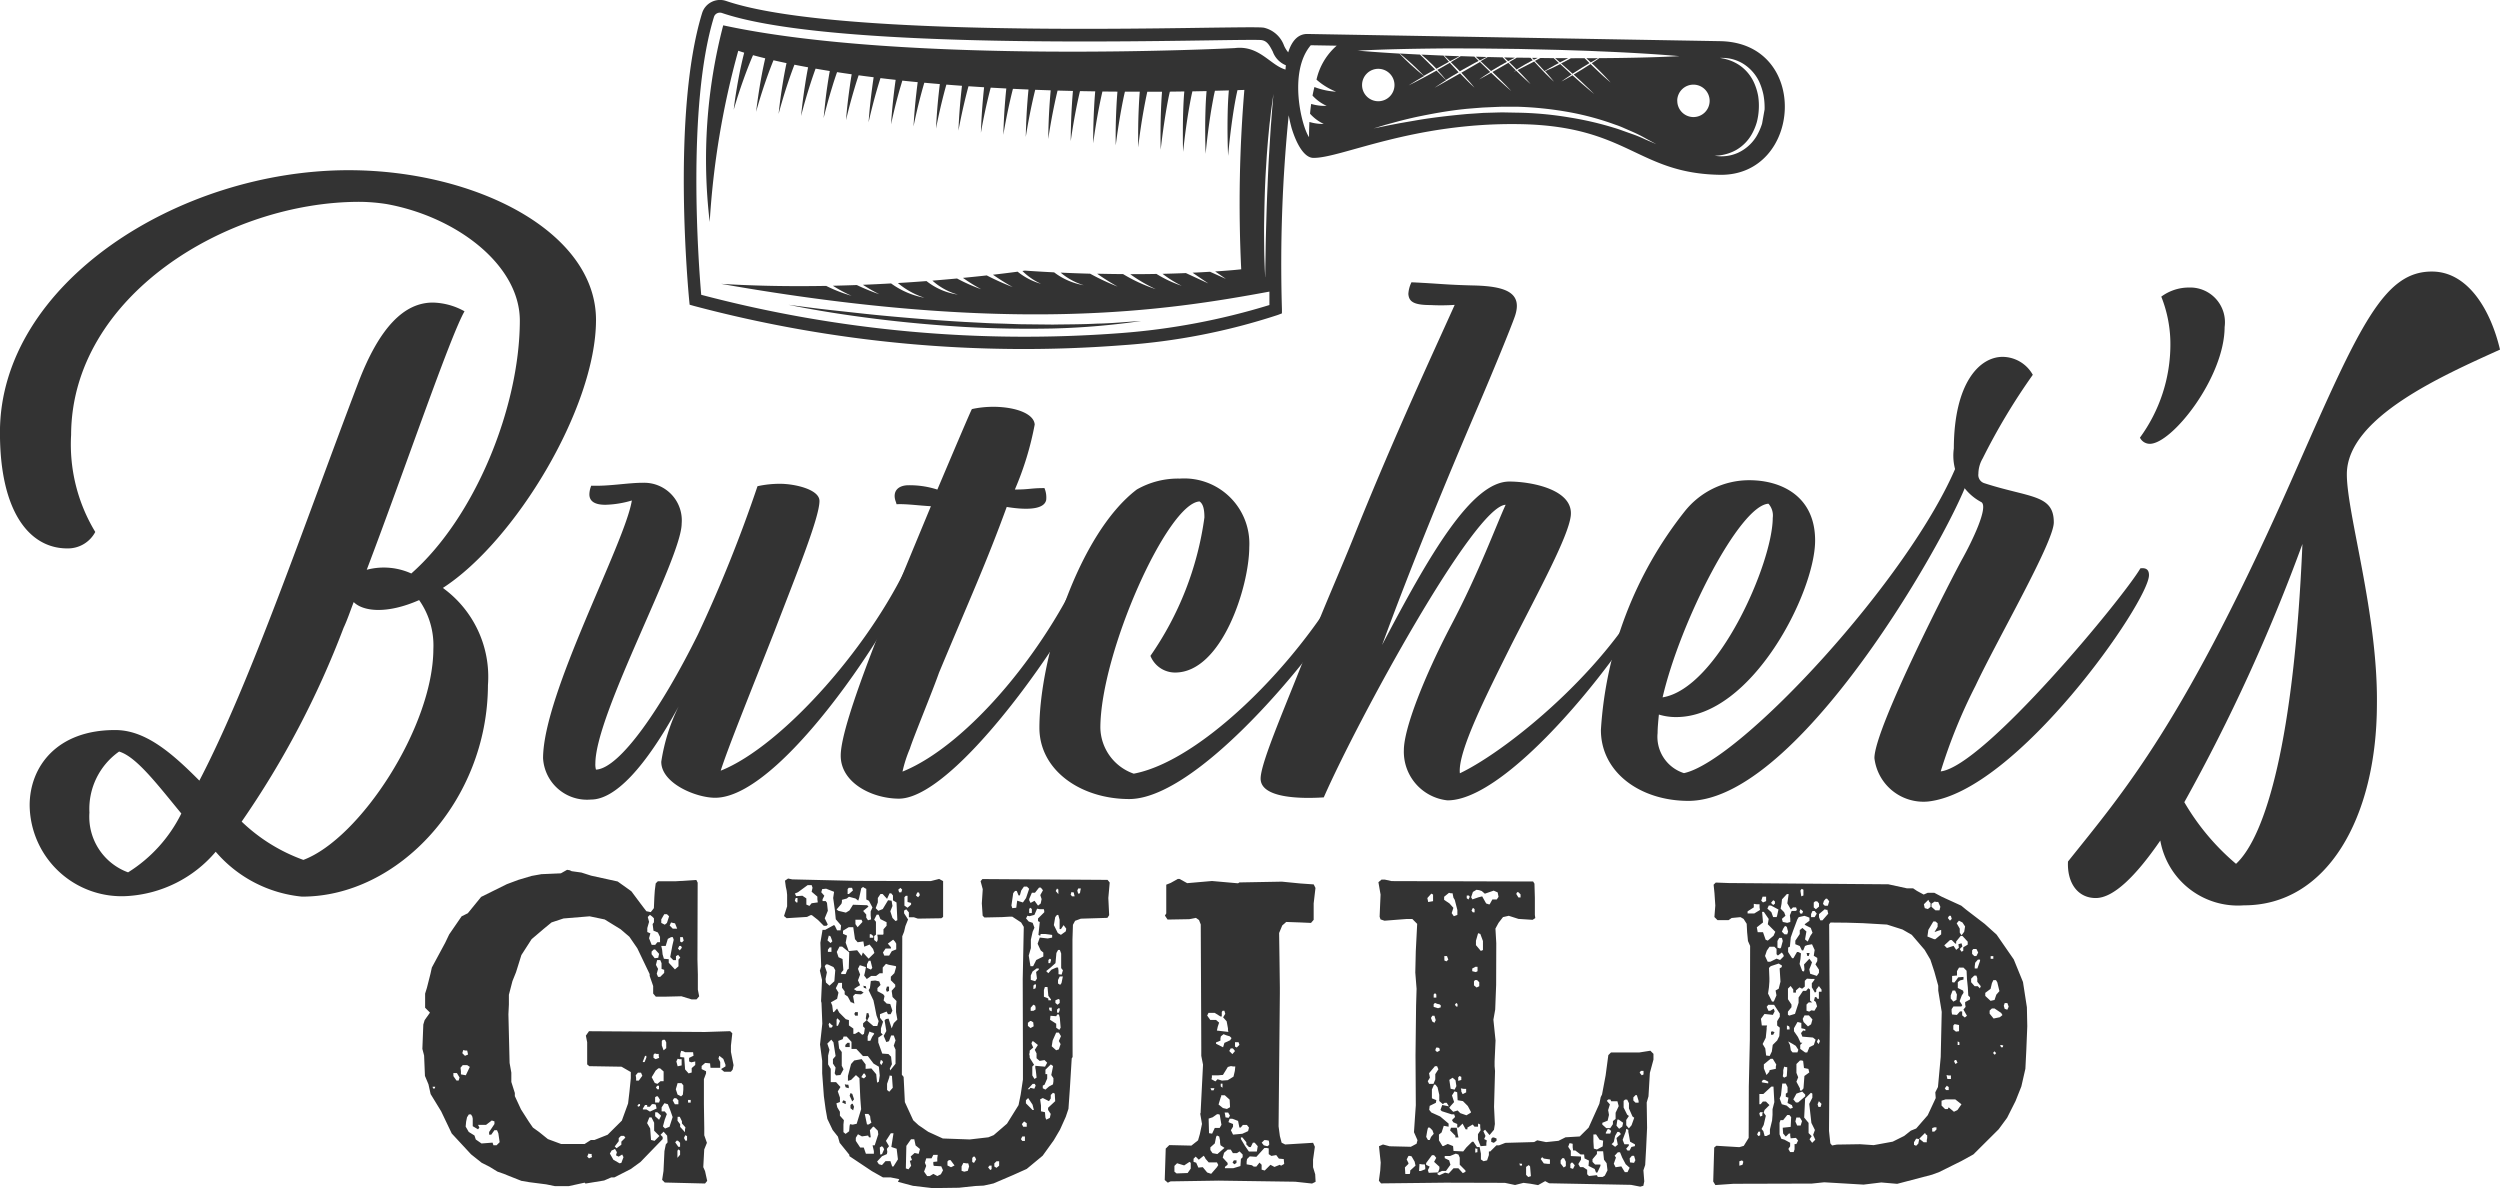 <svg xmlns="http://www.w3.org/2000/svg" width="116.432" height="55.335" viewBox="0 0 116.432 55.335"><g transform="translate(-26 -164)"><g transform="translate(26 164)"><g transform="translate(19.653 40.512)"><path d="M151.7,463.763l.453.063.453.145,1.235.271.638.456.431.578.267.351.206.042.145-.185.022-.515.021-.309.042-.329.1-.1.845,0,.948-.059.061.124-.01,3.585.019.7,0,.7.061.309-.124.144h-.227l-.473-.146-.742.018h-.453l-.123-.145v-.35l-.164-.474v-.083l-.574-1.2-.369-.537-.411-.352-.741-.455-.7-.146-1.216.1-.557.184-.351.288-.579.493-.476.74-.25.8-.166.412-.166.638,0,.453-.022.453.055,2.267.081.453v.433l.163.515v.144l.287.619.369.578.185.268.288.207.411.331.617.228,1.092,0,.289-.185h.165l.619-.246.661-.657.291-.8.063-.536.064-.639v-.288l-.432-.249-1.5-.025-.1-.083,0-1.03-.061-.309.145-.206,5.4.036,1.175-.038.1.1-.064.577v.288l.122.619-.042.206-.083.1H158.8l-.144-.124.206-.123v-.082l-.1-.268-.185-.145-.041.124.082.165v.268h-.453l-.02-.206-.227-.021-.166.144v.144l.206.1v.1l-.1.267,0,1.174.017,1.113v.329l.123.351-.125.309-.044.824.082.185.1.454-.1.123-1.875-.046-.123-.124.063-.412.044-.927.063-.309.083-.1-.02-.309-.164-.186-.145.144.1.1v.1l-1.034,1.068-.454.329-.764.389h-.144l-.33.143-.866.142-.041-.042-.742.163-.639,0-.412-.084-.783-.1-.37-.063-.576-.228-.247-.1-.288-.1-.37-.227-.37-.187-.493-.393-.9-.971-.492-1.031-.492-.805-.1-.454-.164-.392-.039-.948-.081-.31.044-1.133.062-.206.248-.349-.226-.227,0-.659.083-.267.167-.659.063-.288.621-1.152.187-.391.579-.843.289-.143.62-.761,1.2-.594.536-.2.618-.184.454-.081.906-.039.289-.164.124.021Zm-6.458,10.119h.082l.021-.082h-.123Zm.95-.574.143.206h.1l.042-.144-.123-.206h-.165Zm.33-.391.02.165v.144l.227.042.187-.391-.124-.083h-.206Zm.126-.824-.042.145.123.124.145-.061-.041-.186h-.083Zm.177,3.132-.042.206-.021.227.143.248.267.166.061.186.267.186.515-.04.041.124h.144l.145-.144-.061-.412-.061-.145H148.1l-.145.206h-.1v-.124l.248-.37v-.124l-.124-.042-.269.206h-.371l.062.124-.062.082-.247-.145v-.35l-.02-.1-.061-.1h-.1Zm5.661,1.685-.062.144.082.083.145-.061-.021-.062v-.082h-.083Zm1.175-.182-.1.041-.083.144.164.289.288.166.083-.021.1-.267-.061-.123-.165.1-.124-.062.042-.144-.082-.145h-.041Zm.229-.535v.144l-.186.246.082.083.227-.164v-.144l.186-.185-.061-.083h-.144Zm.791-2.924.02.124v.123h.123l.166-.226-.061-.144h-.144Zm.078,1.422.041.041.082-.041v-.083h-.062Zm.68-.08-.1.123h-.124v-.082h-.1l-.1.165v.042h.165l.165.1.309-.144-.02-.1-.021-.082-.082-.021Zm-.427-1.979v.02h.082l.083-.205v-.082h-.062Zm.2,2.864.143.248.04.536.164.042.227-.226-.246-.248v-.371l-.123-.248h-.1Zm.131-9.7-.1.1.061.226-.083.289v.185l.144.062-.062.226.122.31h.165l.1-.123h.124v-.248l-.1-.206-.205-.083-.04-.309.062-.082v-.185l-.082-.083Zm.078,1.71v.124l.144.186.165-.02.021-.1.021-.082-.185-.207h-.062Zm.19,5.543-.186.308.144.268.123.042.145-.124h.144v-.453l-.164-.145h-.082Zm-.039-.8-.062.062v.144l.1.062.165-.061-.021-.082v-.1h-.1Zm.013,2.926.185.165.083-.164v-.041l-.164-.145h-.1Zm0-.886v.247h.185l.042-.124-.1-.165h-.062Zm.038-6.161.1.186-.062.226.061.145h.1l.186-.185v-.144l-.123-.042v-.268l-.061-.145h-.144Zm0,5.708.061.082h.082v-.165h-.082Zm.555-6.922-.1.33h-.206l.041.185.02.206.061.206.226.021v.165l.288.31.166-.144v-.309l.083-.1-.1-.124-.1.061v.185h-.124l-.144-.145.1-.535.063-.267-.041-.124h-.082Zm-.306-.907v.165l.164.083.1-.082.1-.308-.1-.1h-.124Zm.016,8.756v.186h.144l.1.124-.1.267-.083.308.1.1.206-.082.146-.452-.1-.289-.123-.31-.144-.042h-.021Zm.009-3.091v.206l.082.227.124-.1v-.268l-.061-.123h-.1Zm.428-5.521-.062.144.144.145h.206l-.1-.248-.1-.021Zm.079,8.283.1.185h.165v-.185l-.1-.1h-.1Zm.118,1.958.143.206h.083v-.185l-.1-.1h-.062Zm.027-2.472.082.247.164.083.083-.082.021-.227v-.206l-.082-.1h-.185Zm.087-1.422-.062.124.061.227.186-.041v-.288h-.1Zm.029,4.224-.041.062v.329l.124-.144v-.185l-.041-.041Zm-.037-1.339.123.165v.123l.226.248v-.124l.021-.1-.164-.186v-.1l-.1-.206h-.1Zm.023-8.015.082.083.1-.124-.041-.082h-.082Zm.1-.329.082.041.083-.082-.041-.165h-.124Zm.047,5.089-.042.145v.144l.185.021.04.556.164.186.144-.041v-.206l.165-.144v-.165l-.186.041-.1-.042v-.165l.206-.1-.02-.165h-.371l-.083-.042Zm.132,4.059.061.124h.082V476.1l-.082-.041Zm.19-1.647h.123v-.124h-.124Z" transform="translate(-144.728 -463.701)" fill="#333"/><path d="M249.768,466.229l2.967.07,3.482.01.392-.1.185.1,0,1.669-.083.062-1.092.017-.185-.063H255.2v-.227l-.123-.145-.1.061v.124l.185.289-.124.309-.063.267-.083.206-.019,6.449.082.1.058,1.175.389.846.247.227.452.31.679.311,1.257.045.865-.1.247-.1.62-.534.538-.864.1-.494.105-.7,0-.989-.01-3.688.049-2.431-.124-.206-.411-.269h-.144l-.33.02-.824.018-.082-.083-.039-.577.043-.659-.1-.371.083-.1,5.83.038.1.124-.064.721.039.8-.083.124-1.236.038-.268.1-.1.185-.022.68,0,.68.006,4.8-.041.062-.087,1.421-.065.927-.124.371-.27.6-.29.494-.517.719-.743.616-.64.287-.908.389-.453.1-.412.02-.742.08-1.236.017-.906-.106-.7-.187.062-.123-.412-.084h-.35l-.514-.29-1.049-.7v-.062l-.451-.557-.082-.289-.246-.309-.246-.516-.081-.454-.081-.6-.079-1.072,0-.577-.1-.763.106-.968-.019-.494-.019-.474-.02-.082.044-.989-.1-.433.062-.185-.038-1.113.1-.6h.124l.412-.225.041.041.1.206h.165l.021-.227-.246-.289-.04-.413-.081-.577.042-.288-.37-.145-.186.02-.021.082-.021.062.144.165-.083.164v.082h.145l.061.083.04.371-.145.35.143.289-.062.061h-.124l-.267-.269-.288-.227h-.062l-.165.082-.948.059-.123-.1.145-.453,0-.535-.02-.185-.04-.185-.04-.289.145-.1.1.021Zm.121.989.062.083h.062v-.206h-.083Zm.146-.391-.145.061.061.123.289-.02.185.124v.288l.144.062.1-.124.289-.04-.02-.145v-.124l-.267-.227.042-.185-.041-.124h-.185Zm1.247,3.444.1.289-.063.309.02.165.164.145.227-.206.021-.268.021-.247-.082-.145-.267-.124h-.082Zm.835,3.4-.206.082.04.351.123.165,0,.639.082.165-.145.267-.206.02-.061-.1.021-.123.021-.144-.123-.186V474.6l.124-.144-.1-.639-.1-.124-.186.185.1.289-.063.268v.412l.123.206,0,.618h.247l.205.227-.124.205.1.289v.206l-.165.061.041.185.123.207v.185l.185.206-.021.206V478l.1.083.165-.123.021-.247.021-.082.124.021.186-.04.208-.68-.02-.247-.02-.268-.02-.453-.019-.475-.164-.145-.227.226-.145.041v-.227l.146-.556.145-.164L253,474.6l.185.248v.206l.268-.02.226.269.04.392.082-.041.042-.288-.04-.412-.247-.145-.267-.351h-.226l-.308-.331h-.227v-.33l-.226-.248h-.144Zm-.708-4.6.144.124.083-.082-.082-.227-.082-.042Zm.02.433v.1h.165v-.206h-.083Zm.073,3.4-.042.082.041.145h.1l.062-.082-.083-.063Zm2.48-2.569v.268h-.145l-.165.123h-.227l-.206.144-.123-.165.042-.165.042-.227-.267-.083h-.021l-.083.165.1.268-.1.267.1.227-.144.082-.145.1.123.082h.206l.124.083-.124.082-.268-.021-.1.1.061.351-.124-.062h-.041l-.143-.268-.144-.1v-.144l-.123-.165v-.227h-.165l-.124.247.123.206-.063.289-.289.164.061.144.04.309h.041l.145-.164.1.186.308.31.144.042v.248l.206.145v.247h.083l.165-.1.164.145.082-.041.042-.268-.082-.082v-.145l.165-.144-.041-.082.042-.247h.082l.041.145-.1.206.288.248h.185l.062-.227-.1-.268-.081-.412-.061-.288-.225-.475.062-.1.042-.329.206-.02.185.042.061.165-.145.144v.144l.268.145.062.083-.042.206.144.145.165.021.1.309-.083.165h-.124l-.062-.124-.309.123v.165l.144.186-.1.309v.206l.083.083-.207.144v.226l.185.516.288.021.123.124.02.185.02.165-.1.206.02.083.248-.309,0-.659-.082-.185.083-.247-.082-.227h-.124l-.1.267-.124.041-.123-.289.124-.226-.081-.495.062-.062.124-.02.143.454.1-.247.165-.164-.061-.35v-.247l.021-.268-.185-.186-.04-.289.166-.185v-.1l-.205-.206v-.165l.165-.164.083-.288-.02-.042-.33-.063-.124-.042Zm-.916-3.752-.083.061-.1.453-.042.124-.123-.1-.309-.083-.1.082-.227.061v.1l-.021.083-.227.267.083.062.35.084.165-.1.166-.267.66.023.061.062-.248.206.144.166v.144l.082.123.144-.041-.02-.185v-.186l.083-.185-.164-.31-.123-.062v-.494l-.082-.042Zm-1.233,6.177v.289h.062l.1-.227-.123-.124Zm.009-3.152.082.247.186.083.039.515-.1.123v.062h.206l.083-.206.062-.041.023-.762-.329-.269h-.124Zm.413,6.945v.062l.021.062h-.062l-.124-.062.062-.1.041.021Zm-.122-7.933v.144l.186.083-.063.33.143.392.392-.04.205.268.062-.164.267.289.269-.267-.061-.185-.164-.206-.248.1-.04-.247-.268.04-.123-.145-.081-.557H252.4Zm.247,7.171.02.082v.083l-.144-.042-.02-.062-.021-.082.082.021Zm.067-1.752h-.206v-.1l.1-.1h.1Zm-.1-7.356v.227h.062l.186-.164-.041-.124H252.4Zm.3,9.788-.083.1-.123-.268.042-.123.082.041Zm0,.35-.042.165-.124-.1v-.144l.062-.062h.041Zm.177-4.244H252.7l-.041-.082.041-.083h.124Zm-.112-4.265.1.145.227-.247-.041-.1h-.288Zm.673,9.6.04.33h-.082l-.041-.083-.288.04-.185-.1-.1.164v.145l.205.31h.165l.1.289h.371v-.124l-.061-.268h.1l.166-.515-.02-.165-.185-.186h-.041Zm-.4-2.474.123.062.1-.1-.061-.124h-.062Zm.2-4.244.041.124-.124-.042-.02-.1.041.021Zm.064,6.449h.082l.124-.082-.041-.144-.02-.165-.082-.1h-.165Zm0-7.459v.165l.185.083.062-.083-.082-.33h-.082Zm.115,3.132-.083.226v.206h.124l.083-.185.1-.144-.041-.041-.083-.021Zm.013-4.368h.165v-.082l-.1-.083h-.062Zm.208-.844.082.1,0,.6-.083.061v.186l.123.1.042-.1v-.124l-.02-.124h.268V468.8l.02-.02v-.227l.145-.164v-.165l-.288-.145-.082-.206H253.7Zm.6-.967-.206-.227h-.1l-.124.185v.206l-.1.268.123.124.206-.082.248-.411.165.021.04.247-.1.247.1.31.144.145.083-.041-.039-.824-.165-.1v-.227l-.082-.1H254.3Zm-.053,11.27.144.248-.1.124.02.144-.021.1-.227.1-.227.246.082.124.144.042.166-.185h.227l.082.248h.062l.207-.33-.06-.494-.247-.083.1-.639h-.124Zm-.186.247-.1.061.02.33.083-.02.1-.226-.041-.083Zm-.051-4.018-.042.144.062.1.083-.144-.041-.062Zm.573-5.6-.248.185.144.165v.062h-.247l-.124.185.061.145h.227l.124-.206.206-.082v-.268l-.061-.1Zm-.192,2.389-.1.041-.041-.1.042-.144h.1Zm.03,3.935-.021.1-.1.289v.288l.1.082.165-.185-.039-.557h-.041Zm.4-8.652.041.123h.1l.042-.124-.083-.082Zm.287.351v.391l.144.1.166-.144v-.082l-.165-.042v-.288h-.082Zm.09,11.58-.024,1.051.123.042.124-.165-.061-.227.1-.041-.061-.165.186-.164.185.042.063-.226-.205-.166-.061-.288H255.3Zm.446-11.66.1.083.083-.1-.041-.124h-.082Zm.727,12.241h-.247l-.063.206.061.145-.1.268.144.206h.124l.165-.1.185.1.165-.082.1-.185-.082-.186-.35-.022-.02-.082v-.1l.185-.02v-.144l.021-.164h-.206Zm.741.147v.185l.165.083.165-.082-.185-.248h-.082Zm.741.064-.083.164v.206l.123.042.166-.041.062-.206-.041-.144h-.1Zm.413-.225v.185l.082.042.1-.165-.061-.124H258.2Zm.74.435.1.124.062-.041v-.165h-.1Zm.289-.185v.144l.1.063.124-.1v-.206h-.124Zm1.252-12.709-.063.227h-.062l-.082-.206h-.082l-.083.1-.084.577.041.124.185-.02.042-.329.268.083.145-.205.145-.432-.1-.1h-.144Zm-.013,11.579.062.083h.124v-.206h-.124Zm.043-.7.062.124h.165v-.165l-.123-.083Zm.189-1.112v.144l.308.31h.062l-.061-.247-.205-.31Zm.52-8.92-.124.288-.227.061-.1-.021-.062.124.123.144.185.063.082.227-.083.185-.083.37v.392l-.1.35.081.495h.124l.145-.288.33-.164v-.185l-.123-.1-.143-.309.1-.288.371.042.206-.041v-.124l-.309-.042h-.227l-.021.082-.082-.041.063-.6-.082-.041v-.124l.29-.288V467.7l-.02-.083H261.3Zm-.436,8.405h.082l.041-.062.185.042.062-.144-.041-.082h-.1Zm.009-3.091v.145l.123.1.145-.082-.02-.186-.1-.062h-.041Zm.1-5.357-.041.062v.186h.124v-.186l-.041-.042Zm.229-.7h-.144l-.124.288v.062l.062.124.185-.1.164.227.124-.1.042-.205-.061-.186.124-.226-.1-.124h-.082Zm-.164,7.025.082.185-.165.144v.082l-.021.083.021.082v.082l.205.33-.083.082v.412l.1.165.1-.062-.02-.186-.02-.165-.02-.1v-.1l.453.042.1-.185-.124-.124-.227.04-.144-.124v-.227l-.082-.165.145-.226-.205-.166h-.062Zm.088-1.813-.124.144v.144H261l.1-.061v-.1l-.02-.082-.041-.021Zm-.037-1.545-.083.185v.206l.206.063.082-.123-.04-.309.124-.1v-.062h-.1Zm.039.659v.165l.1-.041.021-.1v-.082h-.062Zm.809,5.092v.165l-.083.123-.288-.145-.124.061.04.289v.268l.185.042.02.247.041.1.165-.082.042-.185-.123-.186v-.1l.331-.308-.02-.35-.082-.041Zm0-1.422-.248.246v.206h.082v.206l-.124.288-.082.041v.124l.124.062.165-.144.186-.1.021-.145v-.144l-.1-.145.084-.411-.041-.042Zm-.319-3.462v.309l.206.083v.082h.124v-.041l-.123-.166-.04-.412h-.123Zm.582-1.729-.043.473-.228.206-.206.164.1.1.145-.164.227-.1h.082l.02.145v.165l.144.021.062-.205-.082-.1,0-.68-.061-.165h-.082Zm-.31.267-.062.061v.144h.082l.042-.144-.02-.041Zm-.027,2.348.02.062.1.041V472.2h-.124Zm.329.331-.268-.021-.021.185.288.186v.186l.144.1.062-.1-.04-.474-.041-.144h-.082Zm-.168,1.133-.042.267.206.186.124-.041.083-.247-.082-.144.1-.227-.1-.165h-.124Zm.12-5.748-.063.371.185.371.144.083.227-.164.021-.124-.123-.165-.124.185h-.062v-.433l-.061-.227h-.062Zm.154,3.812-.145.061v.124l.1.083.1-.082v-.144l-.02-.021Zm-.068-5.151-.062.123.123.145V466.7l-.041-.021Zm0,5.645v.144h.082l.042-.124v-.082h-.062Zm.045-1.38v.165l.1.062.062-.082.063-.309h-.144Zm.63-4.1-.042.123.062.083h.124l-.021-.083-.02-.1h-.041Zm.268-.061.041.144.082-.02.021-.124.021-.1h-.124Z" transform="translate(-232.524 -465.786)" fill="#333"/><path d="M360.4,466.462l1.154-.1,1.215.107.062-.041,1.978-.036.865.085.618.043.082.166-.084.721,0,.763-.124.144-.495-.022-.659-.023-.186.164-.145.35.017,1.175.017,1.36v.288l-.059,6.181.06.453.082.31.165.083,1.3-.079.082.186-.084.6v.35l.1.33.019.35-.165.082-.783-.085-3.564-.051-2.246.035-.124.061-.144-.124.023-.742.023-.721.166-.164,1.03.024.31-.246.083-.288.1-.474-.081-.474.02-.062v-.062l.109-2.163-.081-.412v-.412l-.012-2.946-.013-2.761-.082-.206-.144-.1-.309.061-1.01.018-.123-.186.062-.1,0-1.339.207-.082.33-.185h.082Zm.107,12.981-.248.164-.33-.1-.124.123v.268l.1.083.515-.019.145-.206v-.268l-.021-.02Zm.66-.286-.227.185-.144-.145-.1.1v.144l.124.041.1.227.206-.02.205.248.185.062.269-.309.062-.1-.061-.124H361.4l-.144-.165-.041-.083Zm.843-6.694v.206h-.062l-.267-.166h-.288l-.062.124.144.206h.268l.144.124-.062.185-.042.185.536.063-.02-.082v-.082l-.061-.33-.165-.186.1-.164-.041-.144h-.082Zm-.22,4.759-.206.144-.186.061.019.68.144.021.124-.267h.227l.083-.144-.081-.474-.062-.021Zm0,.989-.042.062-.063.309-.206.185v.124l.1.145.226.042.331-.287-.186-.124-.02-.124v-.1l-.041-.186-.062-.021Zm-.262-2.1h.1l.041-.1h-.185Zm.91-1.13-.145.041-.228.37-.227.02h-.288v.1l-.021.082.185.1.1-.1.206.063.268-.02.268-.164.063-.268.021-.206h-.1Zm-.346-1.485-.123.1-.021.1v.1l-.206.082v.062l.329.166.062-.206.269-.123.062-.1-.082-.083-.144-.042Zm-.111,2.905-.021.041-.1.329.206.165.185.042.145-.082-.02-.351-.226-.206h-.165Zm-.019-.474.082.062V475.8h-.083Zm.156,3.091-.063.226.227.248v.083l-.124.1v.062h.391l.33-.1.022-.33.082-.082V479.1l-.144-.145-.124.082h-.185l-.1-.165h-.144Zm.047-1.772.02.124.144.021.062-.1-.082-.145h-.165Zm.164.309v.041l.206.083v.124l-.1.164.1.206.433-.04.268-.123.042-.165-.1-.124h-.185l-.1.123h-.062l-.061-.309-.267-.1h-.124Zm.03-3.276.144.145.124-.144-.1-.124h-.1Zm.335,5.214-.1.061-.082-.083.062-.1h.124Zm-.067-5.419.082.042.124-.123-.041-.124h-.165Zm.276,4.307.185.31.185.268h.371l.042-.247-.144-.165h-.082l-.1.206h-.082l-.123-.124v-.1l-.185-.227H362.9Zm1.091.415-.372.411-.309-.021-.124.123-.021.124v.124l.247.042.082.062h.124l.145-.185.1.1v.227l.144.042.268-.267.185.1.248-.1.062.042.144-.082-.02-.227-.227-.021-.123-.165-.227.04-.123-.083v-.268l-.1-.021Zm0-.371-.124.123.1.124.165.042.083-.061v-.1l-.02-.1-.1-.021Z" transform="translate(-324.762 -465.843)" fill="#333"/><path d="M421.7,466.509l6.593.019.062.1.019.659,0,.8.02.144-.124.082-.659-.043-.453-.145-.268.061-.207.267-.145.267.039.68-.006,1.937-.044,1.154-.084.473.1.969-.044.968v.227l.02.227-.046,1.668.039.8-.042.267-.207.247-.205-.248-.083.062.1.227-.062.144.123.063-.021.124v.124l-.268.02-.123-.31v-.247l.124-.185-.02-.144v-.124l-.1-.042v.144h-.165l-.082-.1-.248.143v.082h-.083l-.143-.268-.186.185h-.062v-.165l-.185-.083-.061-.1.145-.144-.041-.124h-.124l-.453-.146-.062-.062.083-.226.309.063-.1-.165h-.1l-.083.061-.165-.145v-.288l-.081-.351-.1-.124h-.062l-.1.227v.412l.206.083-.021.124-.289.143-.021.185.1.124.412.186.391.331v.144l-.226-.042-.1.309-.124.1v.268l.164.268h.041l.206-.1.247.1.02.227.453.022.145-.185.269-.267h.062l.164.248h.123l.061.309v.268l.123.083.165-.041.083-.247v-.165h.062l.29-.288h.124L427,478.7l1.34-.037.144-.082.412.084.577-.06.33-.164.66-.039.414-.411.5-1.111.063-.309.062-.124.167-.886.126-.948.124-.123,1.319,0,.515-.081.144.145v.268l-.167.618-.065,1.092-.083.288L433.6,478l-.044.948-.044.783-.083.247.04.515-.042.206-.144.041-.432-.084-3.812-.073-.185-.1-.33.185-.35-.063-.33-.042-.392.1-.473-.1-2.781-.008-2.988.033-.1-.124.063-.473.022-.371-.04-.371-.04-.391.186-.082.308.083.989.024.268-.143.042-.165-.164-.371.043-.638.043-.618-.014-2.328.027-2.328.023-.763-.06-.762.023-.989.065-1.277-.226-.227H422.4l-1.03.08-.185-.062-.041-.124.022-.536.022-.494-.1-.577.145-.123h.145Zm.787,12.8-.083.164.082.165v.041l-.165.164.02.309h.206l.021-.082v-.082l.248-.227-.041-.185-.143-.248-.083-.021Zm.514.372-.021.329h.083l.206-.082v-.1l-.02-.124h-.124Zm.309-.04v.082l.164.083-.083.165.041.124.433-.019.063-.165v-.1l-.247-.227.1-.185-.1-.124h-.1Zm.066-1.566-.021.1-.042.247.082.144h.082l.062-.144.124-.144-.061-.165-.124-.124H423.4Zm-.01-10.776.04.185.227-.04v-.309l-.082-.042Zm.079,8.159.041.206-.1.164.061.124h.206l.083-.206V475.5l.145-.226-.061-.145h-.1Zm.09-2.576.061.165.1.062.062-.123-.061-.206h-.1Zm.187-.7-.062.061v.124l.205.063.124-.041v-.1l-.062-.042-.1-.021Zm-.061-.392v.144h.124v-.144l-.062-.062Zm.116,2.473-.042.124.082.082.124-.061v-.062l-.021-.062-.062-.021Zm.645,5.05h-.247v.1l.206.1.061.206-.207.288h-.185l-.207.1v.062l.083.041.268-.123.165.042.227-.246h.227l.205.227.124-.061v-.062l-.267-.269v-.33l-.061-.144-.123-.042Zm-.047-12.259-.227.185v.144l.247.165.185.207L424.5,468l.1.145.165-.061v-.227l-.122-.474-.061-.1-.041-.206h-.082Zm-.215,3.152.1.041.082-.082-.061-.165h-.124Zm.353,6.285.1.309-.165.185-.062.082.185.187.206-.062.123.124.288.1.206-.123v-.041l-.143-.269-.227-.227-.247-.042-.02-.371-.124-.042Zm.023-.824-.145.1.06.413.185.042.083-.164-.04-.268-.061-.062Zm.22,2.432.02.165.04.186h-.144v-.082l-.246-.248.041-.124h.268Zm-.045-5.913-.062.082.062.083h.062v-.1l-.02-.041Zm.093,3.461v.165l.144-.041v-.144l-.082-.041Zm.122.516.021.082v.062l.062.124.165-.082v-.165h-.124Zm.273-8.859.082.062.062-.124-.041-.062h-.1Zm.454-.39-.165.1-.083.247.061.1.289-.1.165-.041.185.33.123.041h.041l.124-.226h.206l.083-.123-.04-.206-.186-.083-.412.143-.144-.124-.124-.042Zm-.167.844-.062.124.061.082h.082v-.144l-.041-.042Zm-.029,2.823v.124l.165.042.082-.041V470.5h-.1Zm.081.6v.185l.123.1.123-.061v-.185l-.1-.1h-.1Zm.06,7.768v.206l.1-.02v-.165h-.062Zm.132-10.013-.1.35v.206l.226.269.1-.041V469.3l-.122-.33-.062-.021Zm.859,9.562v.1l-.124.1-.123-.042v-.145l.062-.061h.062Zm.918-11.391.1.165h.1v-.144l-.1-.1h-.062Zm.149,12.548.02.1h.1v-.082h-.062Zm.309.166v.371l.1.1.124-.041-.039-.454-.062-.062Zm.743-.451-.062.082.144.206.185.021h.1v-.206l-.288-.042-.041-.041Zm.865.147v.144l.143.186.1-.062v-.206l-.082-.165h-.082Zm.414-.8-.062.165.123.186v.247l.474.022v.144l-.124.206.082.145h.145l.185.124v.206l.083.083.371-.04.041.082h.227l.1-.061.124-.247-.04-.33-.123-.165-.04-.391h-.288v.124l-.207.246v.124l.123.124h.247v.062l-.145.309h-.062l-.061-.165-.288-.145.021-.247-.206-.1-.02-.185h-.165l-.247-.186h-.1l-.02-.145v-.165l-.082-.021Zm.039.969v.185l.124.042.083-.165-.1-.124h-.062Zm1.074-1.048.02.33.144.042.268-.144.021-.268-.164-.042-.164-.248H431.1Zm.624-1.894.144.165-.083.267.02.1.02.124-.063.267-.248.1v.082l.185.166h.186l.124-.185v-.144l.124-.1v-.288l.145-.309-.061-.227h-.288l-.041-.082h-.1Zm-.046,1.483v.041h.206l.042-.124-.1-.082h-.062Zm.433.146-.063.288-.1.1.164.124.124-.1-.061-.309.207-.185-.082-.1h-.083Zm-.023.927.062.083-.1.288.082.165.268-.04.164.269h.124l.1-.206-.185-.165-.164-.309-.1-.248h-.1Zm.086-1.4.123.145.145-.1.021-.082.02-.1-.205-.145h-.062Zm.453.146-.021.123-.145.391.082.207h.206v.062l-.124.144.061.083h.1l.083-.164.165-.041v-.082l-.226-.124-.061-.351-.021-.1v-.1l-.041-.021Zm-.12-1.3v.309l.164.331.082.062-.124.185v.247l.123.145.124-.144.125-.35-.082-.062-.164-.371v-.247l-.082-.165h-.1Zm.28,2.679.02.186.185.021.062-.124-.061-.206h-.1Zm.173-2.842v.144l.1.1h.145v-.082l-.082-.268h-.062Zm.292-1.153.1.124.082-.041v-.165h-.124Z" transform="translate(-376.544 -465.986)" fill="#333"/><path d="M526.01,467.427l.864.188h.289l.185.124.308.166.186-.082h.309l.35.186.905.414.226.186.864.662.555.5.8,1.156.429,1.052.182,1.175.018.886-.044,1.092-.044.886-.188.824-.27.679-.394.782-.393.534-1.177,1.171-.557.307-1.032.512-.33.123-1.629.428-.742-.064-.824.1-1.833-.108-.577.06-3.647.01-.845.059-.1-.165.023-.8.023-.783.1-.082,1.071.065.206-.061.228-.37.007-2.39.048-2.184.013-4.368-.1-.227-.04-.412-.02-.391-.144-.227-.144-.083-.412.04-.144.1-.515,0-.144-.145.042-.536-.039-.577-.04-.392.1-.1.6.022Zm-6.94,12.9v.206l.144-.041.021-.062.021-.082-.061-.062Zm.673-11.99v.165l-.289.185v.1h.309l.268-.164-.02-.123v-.144h-.144Zm.43.867-.289.226.041.227h.247l.122.351.1.042.268-.226.083-.185-.35-.351.042-.247-.226-.33h-.082Zm-.275,9.868.061.083.082-.041v-.165h-.083ZM520,478.1l.041.145.1-.041v-.082l.021-.082h-.124Zm.188-.906h-.185l0,.474h.062l.1-.123h.144l.164.165-.227.226-.042.124.1.145-.1.432-.1.185.083.1.061.227h.082l.165-.082v-.226l.1-.412.021-.268V477.9l.084-.33-.02-.35-.02-.371h-.1Zm.156-4.059.082.185h.082l.166-.1.041.123-.083.165-.391-.042-.165.226.02.144.02.165h.247l-.021.082v.083l-.042.411-.145.288.123.206.04.33.165.021.1-.206.042-.309.207-.206.1-.205.022-.392-.123-.1V473.8l.124-.205v-.144l-.267-.413h-.268Zm-.254-4.946.082.082.145-.061v-.206h-.165Zm.017,8.447.041.021.267.042v-.082l-.164-.083h-.083Zm.105-.823V476l.123.309.124-.144.021-.083.289-.061v-.1l.021-.1-.164-.268h-.1Zm.138-5.295-.083.247.123.268h.124l.289-.143.164.062.166-.164v-.062l-.082-.124-.186.143-.062-.062v-.247l-.1-.1h-.227Zm.026-1.958.185.165.082.227h.165l.021-.062.063-.288-.35-.187h-.1Zm.529,2.557-.372.122-.082.082.019.474v.165l-.021.268-.042.288.185.372h.083l.124-.289-.041-.226.145-.082.083-.33-.039-.618.1-.061V471.2l-.082-.042Zm-.26-2.947-.1.123.1.1.083-.062v-.1l-.041-.041Zm0,6.264h-.1v-.124l.042-.041.123.041Zm.2-4.368v.309l.123.042.042-.041.083-.309-.041-.144h-.123Zm.264,8.346h-.124l-.042.124v.536l.082.206.144.042.267.145v.165l-.083.123.082.145h.165l.042-.124v-.247h.082l.083-.165-.1-.124-.247.02-.02-.124v-.1h-.062l-.145.144-.123-.145-.02-.268.371-.04.022-.453-.082-.1h-.1Zm-.1-1.154-.062.144.1.268.227.063.164.145.123-.041-.041-.124-.205-.1.042-.247-.123-.042v-.144l.082-.061v-.247l-.082-.166h-.165Zm.047-9.128-.021.206-.042.226.164.166.061.165-.165.144.041.144.206.042.144-.041v-.144l-.02-.165.083-.206h.185l.062-.041-.041-.124h-.144l-.1.1-.164-.289.063-.432h-.083Zm.058,1.36-.062.144.123.124h.124l.042-.124-.061-.227-.082-.041Zm.043,6.429-.042.164v.144l-.021.144.061.062.124-.061.021-.33v-.1h-.062Zm.129-1.916v.186h.124v-.083l-.021-.062-.041-.021Zm.933-2.181-.1.1v.268l-.124.1-.124-.062-.165.143v.1h-.124v-.144l-.123-.165-.124.123,0,.495.164.248v.124l-.166.206v.144l.062.041.268-.082.167-.515v-.248l.207-.308h.144l.1-.123.083.062,0,.515.1.083h-.165l-.1.1v.288l.124.042.1-.061.144.021.124-.206-.061-.206-.082-.062.042-.165h.062l.061.083h.062v-.33h.124v-.1l-.123-.165-.124.164v.1l-.062.041-.144-.248v-.185l.124-.164v-.041h-.165Zm-.115-2.926-.268.061-.062.1-.208.555-.1.288-.042.433-.082.041v.206l.185.289h.062l.166-.288h.062l.123.062-.021.247-.042.247.123.33.082.021.021-.1-.02-.227.248-.267.123.165-.042.123-.083.206.041.206.309.1.1-.144v-.145l-.164-.248L522.7,471v-.144l-.164-.1.021-.144.021-.124-.123-.268-.227.04-.1.041-.083.206h-.062l-.1-.206-.206-.083v-.165l.207-.308v-.185l.124-.1.185.165-.063.37.124.1.124-.267.1-.144-.082-.227-.247-.124-.041-.042.227-.164v-.144l-.1-.042Zm-.759,5.849.082.165.04.247.082.1h.227l.042-.123-.123-.186-.164-.1Zm.611,2.35-.227.082-.145.267.123.145h.1l.331-.287v-.082l-.144-.145-.021.021Zm-.176-3.256-.165.288v.144l.185.268.123.268h.083l-.1.1v.185l.227.166h.1l.1-.247.206-.1.083-.247-.123-.1-.494-.042-.062-.165.1-.123.1.021v-.082l-.185-.042v-.248l-.082-.021Zm-.1,4.636.082.186h.165l.063-.206-.1-.165h-.165Zm.214-2.842-.165.164v.412l.082.206-.083.206.164.31v.1h.083l.083-.1.043-.577.227-.164-.041-.165-.206-.042-.04-.33-.062-.021Zm.02-7.047-.042.124.041.082h.083l.042-.1-.062-.062Zm0-.865.041.268.1-.041v-.268l-.083-.042Zm.107,5.975.041.144.205.207.145-.1.063-.227-.164-.186h-.206Zm.381,3.442-.268.267-.044.886.205.248v.474l.144.145-.1.144.123.166.145-.144-.1-.227.083-.226-.164-.33-.1-.887.145-.288v-.185l-.021-.02Zm-.1-6.367-.082-.021v-.062l-.02-.062h.144Zm.109-1.958v.145h.165l.1-.165-.1-.123h-.1Zm.125-.535v.227l.1.083.145-.123v-.144l-.082-.1h-.1Zm.208,6.347-.062.144.082.1.063-.144-.041-.062Zm-.03,3.049.041.123h.1l.042-.144-.123-.124Zm.335-9.085-.268.226v.145l.061.145h.1l.269-.309-.021-.082-.02-.1h-.062Zm-.04-.391-.042.144.082.083h.144l.063-.206-.1-.124H523.1Zm.307,1.01-.062.083.014,2.369.015,2.184-.036,5.069.061.577.082.1.226-.041,1.072-.017.638.043.887-.162.536-.267.31-.246.248-.1.537-.617.373-.8-.02-.268.124-.247.128-1.4.047-2.1-.162-.99v-.227l-.183-.66-.184-.557-.267-.454-.6-.7-.432-.248-.721-.229-1.112-.065-.763-.023Zm3.989,10.066-.1.165v.124l.1.042.1-.1.042-.206-.082-.021Zm.413-.266-.268.267.206.166h.144v-.1l.02-.1v-.123l-.061-.041Zm.155-10.858-.207.206.02.1.021.082.144.042.124-.1V468.3l-.061-.062Zm0,1.4-.043.309.309.124h.062l.269-.226v-.206l-.145.041-.165.061.145-.246v-.165l-.1-.083h-.1Zm.292-1.318-.145.1v.144l.185.165h.186l.042-.165-.1-.227h-.082Zm-.113,10.549v.165h.1l.1-.1v-.1h-.1Zm.436-1.276v.227l.165.165h.124l.042-.082.246.207.165-.082.186-.267-.288-.227-.453,0Zm.681-7.415v.1h-.041l-.164-.166h-.082l-.268.247.124.124.309-.1.123.186.124-.1-.02-.165.144-.041.041.145-.124.123.082.124.083-.041v-.165l.206-.123V470.1l-.246-.268h-.082Zm-.431,6.716-.1.123.061.082h.123v-.144l-.041-.02Zm-.019-.495.041.185h.165v-.165h-.1Zm.062-7.314.1.124.082-.082-.041-.144h-.082Zm.134,3.606v.144l.123.145.144-.082.021-.248-.082-.186H529Zm.292-1.133v.206l-.227.02v.288l.1.021.083-.1.1-.144.247-.02v.124l-.165.041-.1.082v.268l.247.124.021.1-.083.124-.1.268.123.186-.042.061h-.371l-.083.123v.124l.02.124.226.021.145-.164h.1v.185l.123.1.1-.082-.164-.289.1-.123-.02-.124v-.1l.227-.124v-.1l-.082-.082-.02-.371-.04-.392-.019-.392-.144-.145H529.3Zm-.172,2.534v.186l.123.1.144-.02v-.289l-.206-.042Zm.036,1.669.061.124.1-.062-.061-.124h-.062Zm.122-6.428.143.248v.185l.082.124.124-.164.042-.247-.123-.186-.164-.083Zm.045,5.666h.082v-.124l-.082-.042Zm.627-3.088v.165l.165.186h.144l.1.1.042-.1-.164-.206v-.165l-.041-.124h-.1Zm.046-1.319v.165l.1.1h.1l.083-.164-.082-.165h-.144Zm.143.577-.021.165v.1h.124l.124-.35v-.062h-.1Zm.78.95-.063.267-.247.185v.144l.246.228.186-.041.083-.247.145-.164-.1-.412-.061-.1H530.9Zm-.107,1.277v.144l.185.227.289-.061.124-.1-.061-.1-.308-.207h-.124Zm.048-2.411h.124v-.124h-.124Zm.111,4.389.082.083.062-.082-.082-.083Zm.331-.37.041.1h.082l.021-.082-.082-.021Zm.17-1.833.041.144.124.042.062-.144-.061-.165h-.124Z" transform="translate(-457.717 -466.755)" fill="#333"/></g><g transform="translate(31.843 0)"><g transform="translate(0 0)"><path d="M465.493,229.063l.263,0-.175.086Z" transform="translate(-425.986 -226.367)" fill="#333"/><path d="M472.489,229.283l-.1.054c-.08-.071-.156-.136-.228-.2l.165,0h.446Z" transform="translate(-431.579 -226.43)" fill="#333"/><path d="M458.9,229.2l.333-.195h0l.077,0,.566.006.1.117-.051.025-.322.177c-.1.057-.195.116-.275.165-.037.023-.071.044-.1.064l-.14-.143-.212-.207Z" transform="translate(-420.436 -226.32)" fill="#333"/><path d="M481.207,229.144c.181,0,.362,0,.544,0l-.07.039c-.079.047-.172.1-.269.157l-.16-.152Z" transform="translate(-439.168 -226.433)" fill="#333"/><path d="M438.133,230.8l.033-.018.5-.285.05-.029.057.064.278.3.075.077-.3.176c-.105.063-.2.124-.293.182l-.011-.014c-.035-.043-.083-.107-.146-.18s-.135-.158-.217-.245Z" transform="translate(-403.036 -227.543)" fill="#333"/><path d="M457.668,229.08l-.036.02-.036-.035c-.051-.05-.1-.1-.149-.141l.5.012C457.863,228.978,457.769,229.025,457.668,229.08Z" transform="translate(-419.237 -226.249)" fill="#333"/><path d="M466.54,229.118l.052-.027.619.007.24.227-.165.088c-.1.054-.194.109-.275.154s-.146.086-.192.113l-.036.022-.232-.254-.214-.222Z" transform="translate(-426.694 -226.39)" fill="#333"/><path d="M440.766,228.477c-.106.057-.228.119-.357.189l-.161-.16c-.039-.038-.074-.072-.106-.1.237.01.474.02.712.027Z" transform="translate(-404.721 -225.814)" fill="#333"/><path d="M434.531,228.162c.032.038.069.082.112.13l.141.159-.039.021-.5.277-.048.027-.183-.191-.273-.258c-.087-.08-.171-.15-.243-.211l.77.035Z" transform="translate(-399.143 -225.573)" fill="#333"/><path d="M428.483,228.1l.265.263.176.174-.4.226-.123.072-.034-.037c-.031-.033-.074-.081-.129-.136s-.117-.12-.188-.187l-.221-.209-.227-.2c-.072-.065-.143-.121-.2-.171s-.09-.073-.124-.1q.472.027.944.049l.028.028Z" transform="translate(-393.932 -225.302)" fill="#333"/><path d="M450.8,228.921l.185-.108.694.016c.054.058.112.12.176.185l.023.024-.3.164-.38.227-.061.038-.072-.07-.376-.355-.039-.036Z" transform="translate(-413.539 -226.157)" fill="#333"/><path d="M442.1,228.911l-.051-.052.334-.2.13-.078.633.021.2.2c-.074.038-.151.079-.23.122l-.506.281-.142.084-.083-.09Z" transform="translate(-406.324 -225.966)" fill="#333"/><path d="M449.757,228.739l-.151.076-.165.085-.19-.174.106,0Z" transform="translate(-412.362 -226.084)" fill="#333"/><path d="M473.985,229.359l.318-.169.059-.033H475l.082.083.145.144-.358.218-.359.229-.073.048-.116-.107-.418-.373Z" transform="translate(-433.043 -226.445)" fill="#333"/><path d="M220.838,226.58a59.758,59.758,0,0,0,19.965,1.829A29.62,29.62,0,0,0,248.032,227l.191-.073,0-.2a69.514,69.514,0,0,1,.315-9.026c.073.385.144.622.144.622.243.782.6,1.355,1,1.362,1.281.022,4.605-1.659,9.638-1.571s5.452,2.292,9.295,2.359,4.226-6.15.017-6.224l-19.216-.335c-.449-.008-.738.335-.9.856a1.287,1.287,0,0,1-.193-.309,1.315,1.315,0,0,0-.94-.839c-.175-.029-.868-.021-2.557,0-5.4.08-18.044.266-22.486-1.244a.877.877,0,0,0-.687.049.863.863,0,0,0-.435.519c-1.433,4.678-.632,13.024-.6,13.377l.02.2Zm45.9-11.633c-1.247.063-2.494.086-3.74.094l-.1.073-.246.164.1.091.292.29c.093.092.177.182.25.258s.131.141.173.186l.064.072-.074-.062c-.046-.041-.113-.1-.191-.168s-.17-.152-.265-.243l-.3-.284-.1-.1-.007,0-.358.228-.363.221-.062.036.256.235c.133.121.252.239.357.337s.189.184.249.243l.093.093-.1-.083c-.064-.054-.157-.13-.266-.224s-.237-.2-.371-.322l-.275-.244-.2.116c-.094.055-.174.1-.23.128l-.088.047.081-.058c.052-.036.125-.089.216-.149l.18-.12-.1-.093-.414-.381-.015-.014-.187.094c-.1.052-.2.1-.284.135s-.155.069-.2.091l-.037.015.009.01c.079.086.148.169.21.239s.109.131.145.173l.053.067-.063-.058c-.039-.038-.1-.09-.163-.155s-.145-.141-.225-.225l-.252-.263-.219-.24-.066.035-.325.168-.284.146-.1.05.128.13c.092.093.174.184.246.26s.129.142.17.188l.063.072-.073-.063c-.045-.041-.112-.1-.188-.17s-.167-.154-.261-.245l-.146-.142-.042.021-.078.037.071-.049.035-.023-.133-.13-.219-.223-.307.178-.384.219-.05.028.256.25c.118.115.225.227.318.32s.168.175.221.23l.083.089-.092-.079c-.058-.051-.142-.123-.239-.212s-.213-.191-.333-.3l-.275-.26-.226.128-.239.132-.092.049.085-.06c.054-.037.131-.092.226-.153l.206-.132-.061-.057-.37-.361-.049-.049-.238.138-.5.288-.13.074.149.161c.089.1.168.189.238.267s.125.146.165.192l.061.074-.071-.065c-.044-.042-.109-.1-.183-.175s-.162-.158-.253-.253l-.164-.169-.314.179-.3.168.014.019-.018-.017-.14.08-.312.175-.119.065.112-.076c.072-.047.174-.117.3-.2l.126-.08-.011-.011-.165-.162-.231-.23-.04-.04-.417.229c-.161.089-.314.167-.443.236s-.24.123-.316.162l-.121.06.114-.072c.074-.044.177-.11.3-.184l.306-.18-.039-.03c-.035-.029-.087-.067-.147-.117s-.13-.107-.2-.171l-.227-.2-.221-.209c-.07-.066-.133-.132-.188-.187s-.092-.1-.123-.13c-.651-.038-1.3-.082-1.952-.138,1.252-.064,2.5-.087,3.754-.1.626-.008,1.251,0,1.876,0l1.876.022,1.876.044c.625.022,1.25.037,1.875.067C264.242,214.773,265.492,214.84,266.741,214.947Zm-14.041,2.1a.755.755,0,1,1,.768-.742A.755.755,0,0,1,252.7,217.047Zm13.936-.031a.755.755,0,1,1,.742.768A.755.755,0,0,1,266.636,217.016Zm3.951,1.077a2.851,2.851,0,0,1-.268.6,1.982,1.982,0,0,1-.86.758,1.891,1.891,0,0,1-.783.161c-.1,0-.171-.013-.221-.015l-.078-.007.078-.007c.05-.006.125-.006.217-.024a2.082,2.082,0,0,0,.717-.246,1.963,1.963,0,0,0,.726-.743,2.6,2.6,0,0,0,.227-.546,2.935,2.935,0,0,0,.093-.605,2.983,2.983,0,0,0-.029-.612,2.653,2.653,0,0,0-.168-.568,1.985,1.985,0,0,0-.637-.822,2.042,2.042,0,0,0-.684-.326c-.09-.028-.164-.036-.213-.048l-.077-.015h.078c.05,0,.127,0,.221.009a1.874,1.874,0,0,1,.76.25,2.009,2.009,0,0,1,.768.851,2.9,2.9,0,0,1,.2.621,3.241,3.241,0,0,1,.051.672m-13.117-.091.312-.014c.209-.008.419-.02.631-.024l.637,0a16.282,16.282,0,0,1,2.482.262,13.047,13.047,0,0,1,2.1.574,4.125,4.125,0,0,1,.425.167l.377.164a6.529,6.529,0,0,1,.6.3l.51.278-.533-.23a5.755,5.755,0,0,0-.615-.25l-.385-.137c-.135-.048-.275-.1-.428-.144a15.184,15.184,0,0,0-2.09-.485,16.016,16.016,0,0,0-2.447-.222l-.628-.012c-.209,0-.416.01-.623.014l-.308.009-.3.021c-.2.015-.4.024-.6.044-.783.074-1.514.162-2.137.267l-.849.147c-.252.049-.473.089-.653.127l-.569.117.556-.169.644-.176c.25-.063.532-.133.843-.2.622-.127,1.351-.268,2.143-.352.2-.023.4-.035.6-.053m-7.719-2.924,1.212.021a2.95,2.95,0,0,0-.94,1.581,3.115,3.115,0,0,0,.913.561,3.3,3.3,0,0,1-1.01-.217q-.047.188-.088.4a2.036,2.036,0,0,0,.658.477,2.231,2.231,0,0,1-.721-.09q-.031.217-.053.455a1.983,1.983,0,0,0,.639.477,2.163,2.163,0,0,1-.667-.092c-.012.223-.019.457-.019.707C249.133,218.209,248.514,215.681,249.565,214.441Zm-2.119,10.8-.018-.367c-.008-.234-.023-.567-.027-.968s-.01-.868,0-1.369.021-1.035.042-1.569c.012-.267.025-.534.042-.8s.031-.521.05-.771.038-.491.06-.72.042-.445.065-.644l.063-.543.057-.418.052-.363-.03.366-.036.42-.041.545c-.018.2-.03.416-.045.645l-.044.72c-.016.249-.031.508-.043.77s-.024.529-.034.8c-.026.533-.043,1.066-.057,1.566s-.028.967-.033,1.367-.013.734-.016.967S247.446,225.236,247.446,225.236Zm-26.264.826c-.115-1.328-.685-8.774.593-12.943a.281.281,0,0,1,.142-.169.3.3,0,0,1,.231-.016c4.538,1.542,17.253,1.355,22.683,1.275,1.238-.018,2.307-.034,2.452-.012.252.042.36.229.516.531a1.085,1.085,0,0,0,.611.641c-.007.068-.012.136-.017.2-.718-.206-1.217-1.142-2.363-1,0,0-15.3.787-23.824-1.06a24.78,24.78,0,0,0-.629,9.157,38.443,38.443,0,0,1,1.33-7.973s.091.033.276.089q-.15.593-.261,1.188-.069.367-.127.735t-.1.737c.136-.476.29-.947.456-1.411q.124-.348.26-.691c.059-.148.121-.3.184-.441q.24.066.568.146-.04.173-.077.346-.069.329-.127.659-.066.371-.121.743t-.1.745c.132-.482.282-.959.445-1.429q.122-.353.256-.7c.035-.092.072-.182.109-.273q.278.064.607.133c-.014.063-.028.127-.04.19-.045.224-.086.447-.123.671q-.063.376-.115.752t-.091.753c.129-.488.275-.971.434-1.448q.119-.357.251-.709c.017-.045.035-.09.053-.135.2.04.411.08.636.121l-.013.063c-.044.228-.083.456-.118.684q-.06.38-.11.76t-.086.761c.125-.494.267-.983.422-1.466q.116-.362.245-.718l.008-.022q.315.055.661.111-.059.327-.107.655-.058.384-.1.768t-.08.769c.121-.5.26-.995.411-1.484q.1-.33.216-.656.328.051.68.1-.049.291-.089.582-.055.388-.1.777t-.074.777c.117-.506.252-1.007.4-1.5q.089-.3.187-.589.337.046.7.091-.041.264-.075.528-.052.392-.093.785t-.068.785q.171-.768.389-1.52c.052-.18.107-.36.164-.538.229.028.465.055.707.081q-.035.244-.065.488-.049.4-.087.793t-.062.793q.165-.777.378-1.538c.047-.168.1-.336.147-.5q.349.037.716.072-.031.232-.057.464-.047.4-.081.8t-.057.8q.159-.785.367-1.557.065-.241.136-.481c.235.022.477.043.722.063q-.028.227-.052.453-.044.4-.075.81t-.051.809q.154-.794.355-1.575.061-.237.128-.472.356.028.726.055-.026.227-.049.454-.041.409-.07.818t-.045.817q.148-.8.344-1.593.059-.238.124-.475l.727.047q-.025.234-.046.467-.038.413-.064.826t-.039.825q.142-.812.333-1.611.059-.245.123-.489l.727.039q-.025.246-.046.491-.035.417-.058.835t-.034.833q.137-.821.322-1.629.059-.258.125-.514l.725.032q-.026.263-.046.525-.033.422-.053.843t-.028.841q.131-.83.311-1.647.061-.275.129-.549l.721.025q-.026.285-.046.569-.03.425-.047.851t-.022.849q.125-.839.3-1.665.063-.3.135-.593l.716.018q-.028.311-.047.622-.027.43-.041.859t-.016.857q.12-.848.289-1.684.066-.325.143-.647l.709.012q-.03.342-.048.684-.024.434-.036.868t-.01.865q.114-.856.278-1.7.07-.356.151-.71l.7.006c-.021.252-.037.5-.049.754q-.022.438-.03.876t0,.873q.109-.865.266-1.72c.049-.261.1-.522.161-.781h.692c-.024.278-.038.555-.05.832q-.019.442-.024.884t0,.881q.1-.874.255-1.738c.052-.287.107-.574.17-.857v0l.683,0c0,.012,0,.024,0,.036-.024.295-.037.589-.048.882s-.017.6-.019.892,0,.593.007.889q.1-.883.244-1.757c.05-.29.1-.58.165-.866.006-.027.013-.054.019-.08l.672-.009c0,.039-.007.078-.01.117-.023.3-.035.6-.044.895s-.013.6-.013.9,0,.6.013.9q.091-.892.233-1.775c.048-.293.1-.586.16-.876.012-.055.025-.11.038-.165l.66-.013q-.008.1-.016.205c-.022.3-.032.605-.04.907s-.009.606-.007.909.008.6.019.9q.086-.9.222-1.793c.046-.3.1-.593.155-.885.017-.087.037-.172.057-.258l.648-.017q-.013.15-.023.3c-.021.307-.029.614-.035.919q-.015.917.023,1.83.08-.91.211-1.811c.044-.3.093-.6.15-.894.023-.12.049-.239.076-.357l.32-.01a63.513,63.513,0,0,0-.146,8.355s-.428.051-1.214.1l.5.347-.74-.332q-.364.023-.812.044l.734.5-1.045-.483c-.333.014-.7.026-1.087.035a5.443,5.443,0,0,0,.894.558,5.536,5.536,0,0,1-1.176-.553q-.576.011-1.225.011a7.37,7.37,0,0,0,1.195.7,7.467,7.467,0,0,1-1.528-.705c-.385,0-.789-.008-1.208-.017a11.057,11.057,0,0,0,.954.6,11.182,11.182,0,0,1-1.279-.6q-.662-.018-1.373-.05a3.077,3.077,0,0,0,1.077.587,3.169,3.169,0,0,1-1.38-.6c-.441-.022-.894-.048-1.361-.081l-.117.017a3.01,3.01,0,0,0,.87.6,3.1,3.1,0,0,1-1.093-.567c-.255.034-.645.084-1.149.142.3.205.605.4.923.576a11.916,11.916,0,0,1-1.211-.544c-.331.037-.7.075-1.108.115a7.881,7.881,0,0,0,.85.528,7.966,7.966,0,0,1-1.126-.5c-.359.033-.742.067-1.147.1a2.975,2.975,0,0,0,1.185.65,3.074,3.074,0,0,1-1.46-.629c-.424.032-.869.063-1.333.091a3.726,3.726,0,0,0,1.237.686,3.827,3.827,0,0,1-1.554-.668c-.425.024-.864.046-1.314.064.248.157.5.305.766.44a9.889,9.889,0,0,1-1.048-.429q-.548.02-1.116.033a6.824,6.824,0,0,0,.871.468,6.922,6.922,0,0,1-1.183-.461c-1.567.028-3.227.007-4.889-.095,13.538,2.384,20.769,1.24,25.533.361,0,.267,0,.481,0,.625a31.609,31.609,0,0,1-6.913,1.306A59.089,59.089,0,0,1,221.182,226.063Z" transform="translate(-220.363 -212.332)" fill="#333"/><path d="M254.719,300.887c1.367.133,2.735.244,4.105.323l1.028.053c.343.019.686.022,1.028.036l.514.018.514.006,1.029.011c.686-.012,1.372-.008,2.058-.045.687-.01,1.37-.083,2.057-.122a34.717,34.717,0,0,1-4.113.349q-2.065.043-4.13-.073c-1.374-.084-2.746-.205-4.112-.376s-2.727-.38-4.074-.655c.682.089,1.363.181,2.046.254S254.035,300.818,254.719,300.887Z" transform="translate(-245.747 -286.217)" fill="#333"/></g></g><g transform="translate(0 7.924)"><path d="M32.833,293.242a5.854,5.854,0,0,1-4.124,2.064,4.283,4.283,0,0,1-4.541-4.231c.005-1.808,1.282-3.512,3.994-3.5,1.406,0,2.642,1.079,3.91,2.355,2.39-4.579,4.889-11.937,7.385-18.491,1.012-2.675,2.187-3.777,3.492-3.773a3.154,3.154,0,0,1,1.472.406c-.673,1.17-2.8,7.424-4.554,12.038a3.1,3.1,0,0,1,2.075.173c2.953-2.6,5.044-7.718,5.055-11.769.007-2.578-2.913-4.835-6.192-5.434a8.565,8.565,0,0,0-1.243-.106c-6.193-.018-13.444,4.391-13.463,10.852a7.863,7.863,0,0,0,1.125,4.523,1.441,1.441,0,0,1-1.308.766c-1.741,0-3.142-1.683-3.131-5.432.02-6.9,8.316-12.2,16.283-12.182,5.892.017,11.489,2.872,11.477,6.989-.012,4.084-3.779,10.3-7.133,12.466a5.106,5.106,0,0,1,2.1,4.525c-.016,5.39-4.18,9.864-8.666,9.851A6.06,6.06,0,0,1,32.833,293.242Zm-1.6-1.779c-1.134-1.376-2.1-2.651-2.9-2.887a3.266,3.266,0,0,0-1.381,2.842,2.754,2.754,0,0,0,1.8,2.784A6.754,6.754,0,0,0,31.231,291.463ZM42.97,283.8a3.666,3.666,0,0,0-.663-2.278c-1.508.665-2.613.528-3.047.092-.168.435-.3.836-.472,1.2a41.984,41.984,0,0,1-4.746,9.025,8.1,8.1,0,0,0,2.874,1.783C39.564,292.625,42.96,287.413,42.97,283.8Z" transform="translate(-22.787 -261.498)" fill="#333"/><path d="M181.948,366.546a2.05,2.05,0,0,1-2.231-1.928c.009-3.011,3.814-10,4.135-12a4.692,4.692,0,0,1-1.234.2c-.545,0-.745-.2-.744-.489a1.125,1.125,0,0,1,.087-.4c.86.031,1.692-.138,2.438-.136a1.75,1.75,0,0,1,1.773,1.9c0,1.606-4.012,8.85-4.019,11.173a.881.881,0,0,0,.028.287c1.119-.054,3.077-2.916,4.75-6.3a65.429,65.429,0,0,0,2.773-6.9,4.8,4.8,0,0,1,1.061-.112c.66,0,1.827.257,1.825.8,0,.774-1.089,3.445-2.1,6.081-1.069,2.721-2.154,5.391-2.5,6.48,2.871-1.139,7.2-5.994,8.994-10.233.2-.028.229.029.229.173,0,1.434-6.1,11.331-9.485,11.321-.889,0-2.509-.673-2.506-1.677a8.817,8.817,0,0,1,.81-2.579C184.476,365.062,183.067,366.549,181.948,366.546Z" transform="translate(-154.425 -337.233)" fill="#333"/><path d="M265.731,346.115c0-1.606,2.469-7.431,4.2-11.613-.573-.03-1.159-.116-1.6-.092-.028-.115-.049-.143-.069-.226-.092-.4.15-.629.552-.657a4.177,4.177,0,0,1,1.417.2c.693-1.633,1.586-3.744,1.611-3.749,1.26-.282,2.871.013,2.923.719a14.268,14.268,0,0,1-.924,3.028c.688,0,.747-.069,1.378-.067a1.121,1.121,0,0,1,.081.554c-.107.506-1.108.444-1.838.324-.953,2.611-1.668,4.163-3.153,7.717-.289.831-1.227,3.1-1.356,3.537a5.961,5.961,0,0,0-.345,1.072c3.059-1.235,6.924-5.855,8.743-10.344.2-.028.383.35.383.494,0,1.405-6.346,11.118-9.3,11.11C267.176,348.115,265.727,347.377,265.731,346.115Z" transform="translate(-226.576 -318.85)" fill="#333"/><path d="M327.321,365.553c-2.266-.007-4.18-1.351-4.174-3.33.009-3.3,1.833-9.028,4.534-11.085a3.873,3.873,0,0,1,2.009-.51,3.034,3.034,0,0,1,3.231,3.193c-.005,1.835-1.279,5.847-3.458,5.84a1.236,1.236,0,0,1-1.145-.777,14.778,14.778,0,0,0,2.514-6.445c0-.373-.056-.631-.227-.746-1.492.082-4.609,7.042-4.619,10.54a2.311,2.311,0,0,0,1.555,2.138c3.511-.663,8.79-6.3,10.609-10.651.2-.028.285.513.285.656C338.431,355.808,331.164,365.564,327.321,365.553Z" transform="translate(-274.739 -336.263)" fill="#333"/><path d="M393.719,315.674c0-1,.927-3.381,2.2-5.816,1.3-2.462,2.134-4.743,2.54-5.613-1.463.053-6.912,10.075-8.47,13.627-1.065.07-2.944.043-2.941-.875,0-.774,1.249-3.568,2.26-6.2.664-1.748,1.493-3.581,2.186-5.328,1.849-4.583,3.652-8.437,4.592-10.534a9.418,9.418,0,0,1-1.131.008c-.8,0-1-.171-1.027-.516a1.4,1.4,0,0,1,.145-.544c1.319.061,1.579.117,2.9.148,1.531.036,2.288.354,1.914,1.443-.2.569-1.011,2.549-1.762,4.3-1.386,3.237-3,7.132-4.42,11,2.163-4.123,4.152-7.616,5.93-7.611,1,0,3.018.365,2.854,1.616-.127.967-1.435,3.378-2.762,5.984-1.154,2.32-2.509,4.983-2.4,5.987,2.384-1.141,7.427-5.314,9.159-9.467.2-.028.229.029.229.173,0,1.434-6.639,10.564-9.965,10.555A2.274,2.274,0,0,1,393.719,315.674Z" transform="translate(-328.337 -288.66)" fill="#333"/><path d="M501.991,346.495c.287-.057.6.03.6.346,0,1.147-7.612,15.332-13.119,15.316-2.237-.006-4.069-1.331-4.063-3.31a18.189,18.189,0,0,1,3.9-10.17,3.835,3.835,0,0,1,3.015-1.454c1.463,0,3.067.726,3.061,2.819-.007,2.409-2.949,8.222-6.476,8.212a2.719,2.719,0,0,1-.8-.117c-.03.315-.059.6-.06.86a1.773,1.773,0,0,0,1.228,1.868C491.916,360.3,499.824,351.765,501.991,346.495Zm-13.708,10.841c2.582-.423,5.123-6.266,5.129-8.359a.828.828,0,0,0-.2-.66C491.864,348.4,489.1,353.81,488.282,357.335Z" transform="translate(-410.85 -332.782)" fill="#333"/><path d="M564.441,334.146c0-1.405,3.668-8.513,4.1-9.29s1.225-2.4.882-2.63a2.449,2.449,0,0,1-1.284-2.5c.009-3.04,1.188-4.27,2.278-4.267a1.626,1.626,0,0,1,1.4.836,29.355,29.355,0,0,0-2.334,3.894,1.435,1.435,0,0,0-.2.716.4.4,0,0,0,.257.431c2.12.694,3.259.515,3.255,1.834,0,.918-2.61,5.408-3.649,7.613a24.78,24.78,0,0,0-1.618,3.982c2.016-.231,8.518-8.111,9.3-9.457.23-.028.4.03.4.317,0,1.233-6.169,10.11-10.3,10.544A2.3,2.3,0,0,1,564.441,334.146Z" transform="translate(-477.144 -306.763)" fill="#333"/><path d="M643.452,295.416a1.618,1.618,0,0,1,1.658,1.84c-.007,2.352-2.453,5.442-3.486,5.439a.511.511,0,0,1-.458-.288,7.354,7.354,0,0,0,1.418-4.3,5.971,5.971,0,0,0-.424-2.267A2.167,2.167,0,0,1,643.452,295.416Z" transform="translate(-541.503 -289.949)" fill="#333"/><path d="M624.658,317.277c-1.169,1.7-2.2,2.679-3.006,2.677-.851,0-1.34-.72-1.293-1.7,2.56-3.215,5.434-6.429,10.615-18.23,2.973-6.75,4.1-9.253,6.337-9.247,1.656,0,2.725,1.754,3.168,3.635-2.644,1.2-7.126,3.157-7.133,5.8-.005,1.835,1.458,6.539,1.4,10.746-.015,5.236-2.31,9.348-6.2,9.336A3.671,3.671,0,0,1,624.658,317.277Zm6.619-13.811a83.894,83.894,0,0,1-5.5,12.024,10.991,10.991,0,0,0,2.408,2.871C629.582,317.067,630.893,312.551,631.277,303.466Z" transform="translate(-524.047 -286.054)" fill="#333"/></g></g></g></svg>